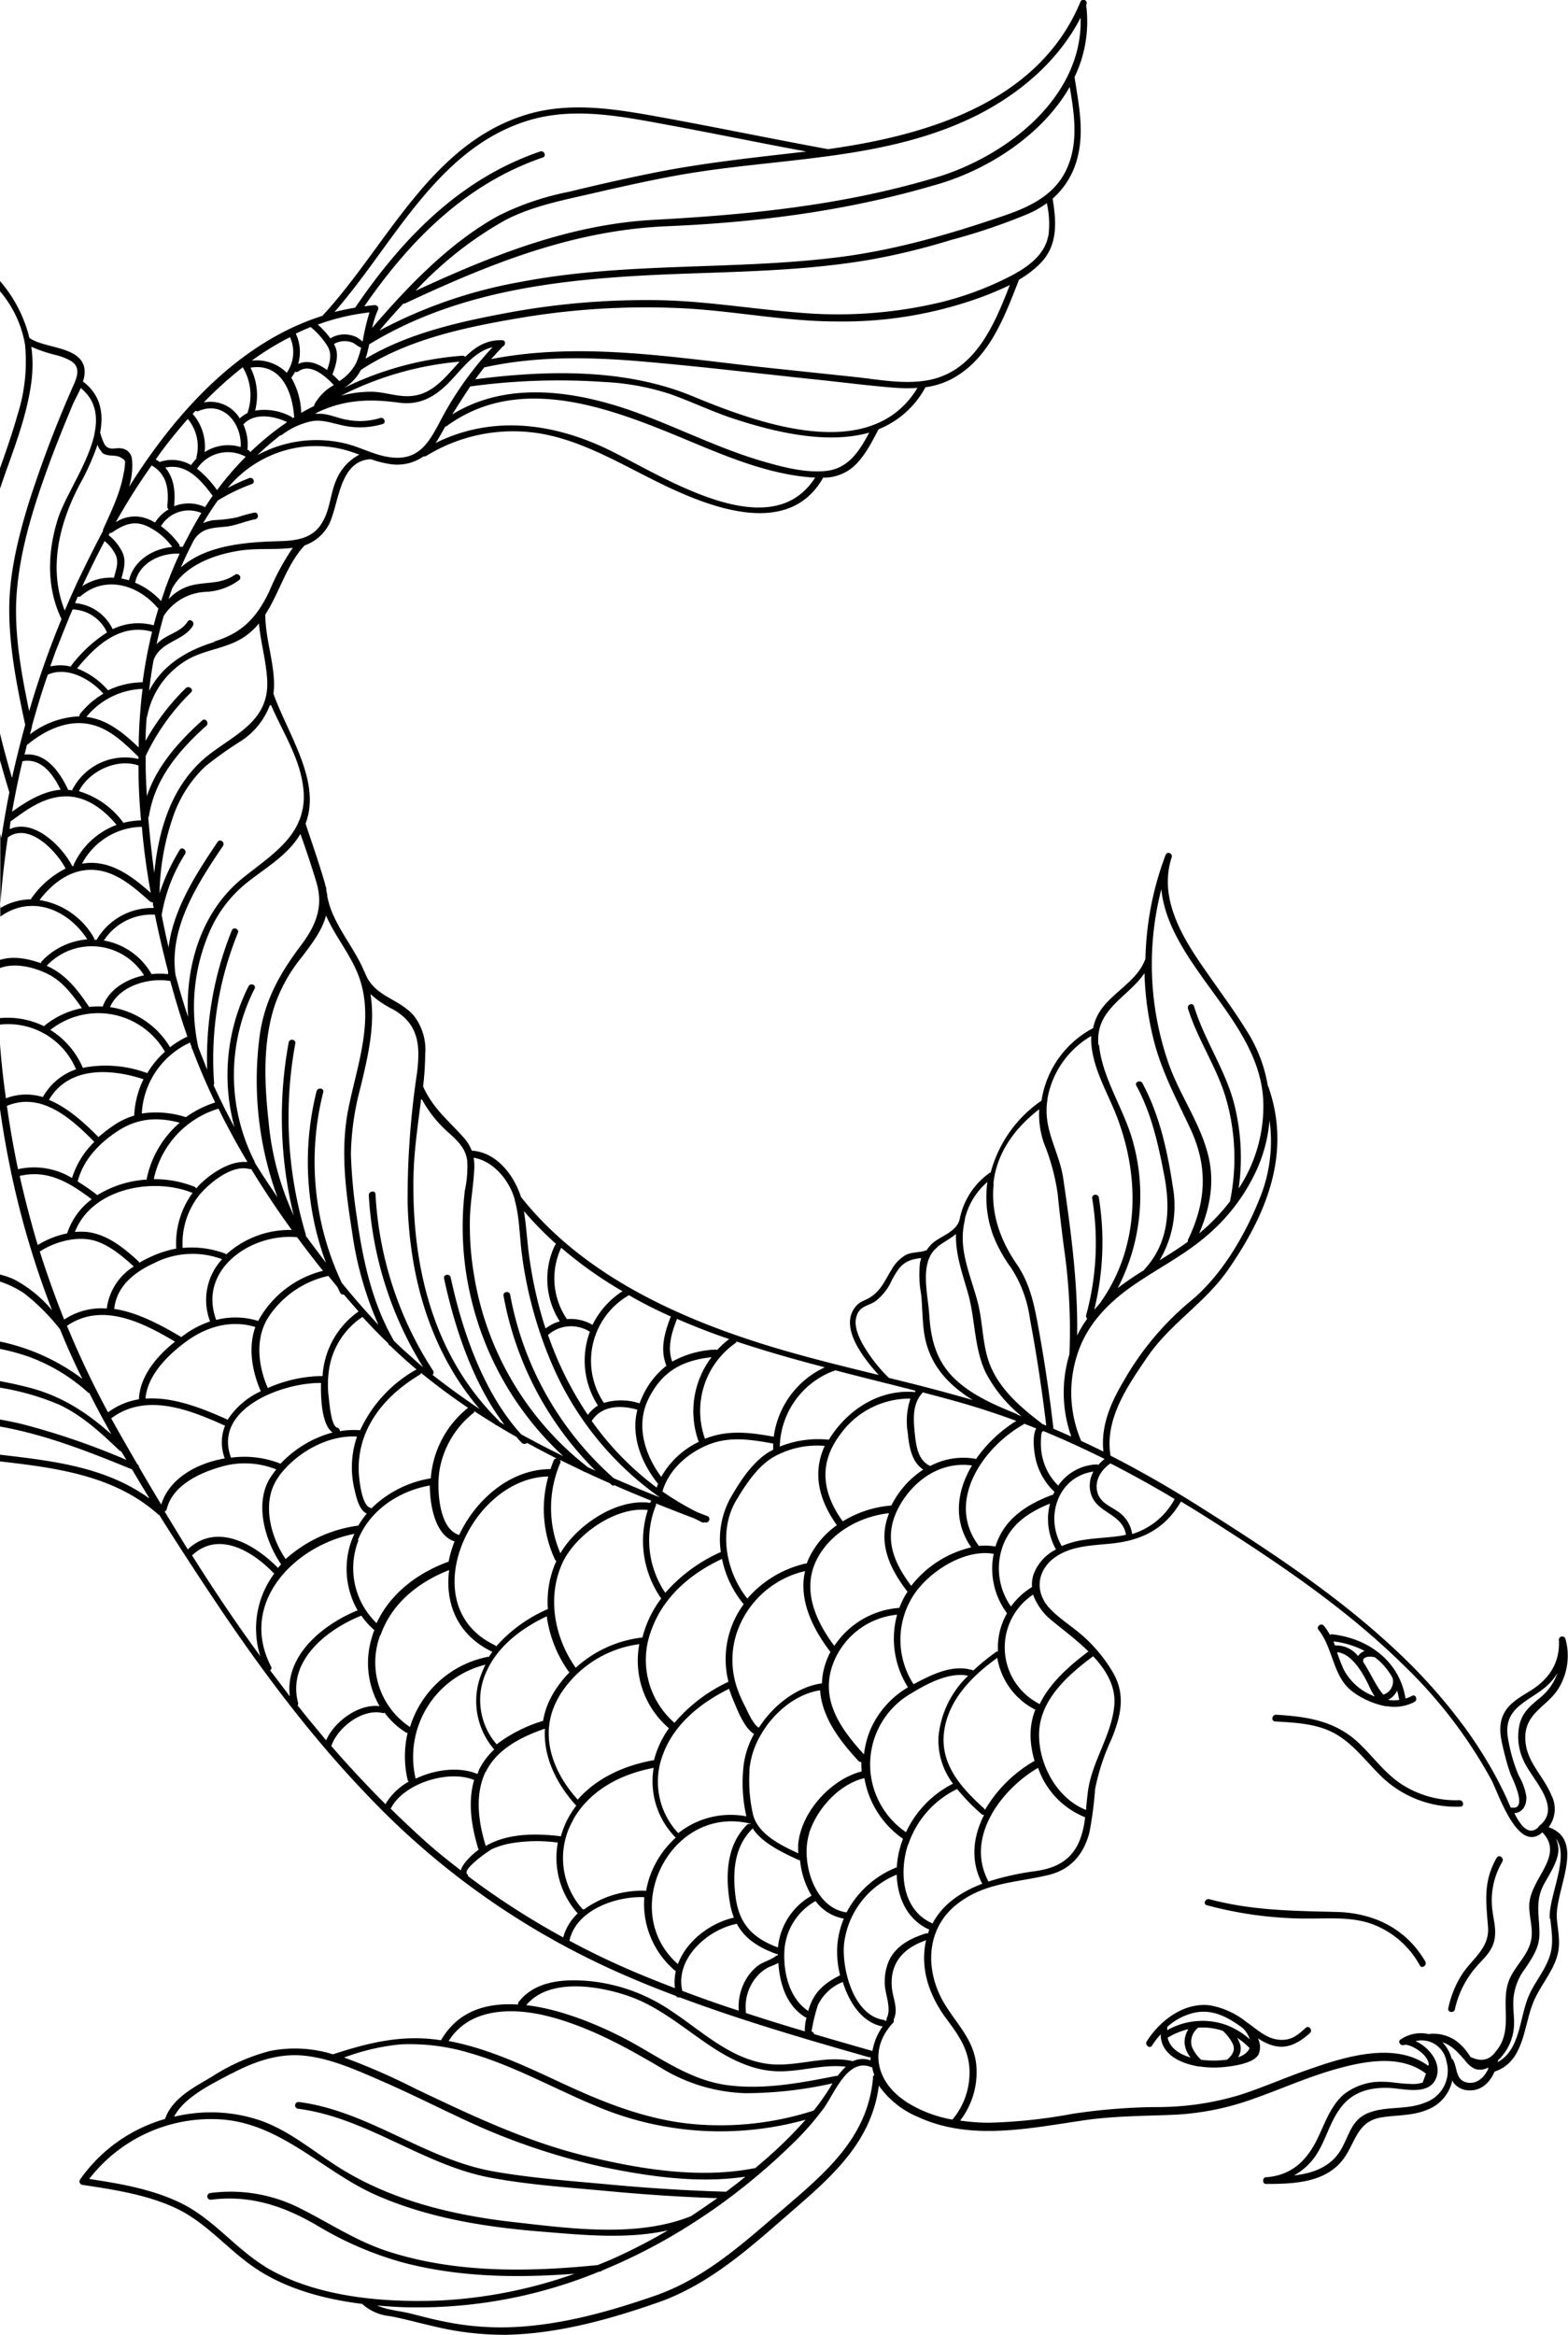 <svg xmlns="http://www.w3.org/2000/svg" viewBox="0 0 261.23 388.78"><title>Fish_cutted</title><path d="M225.52,282.21a13.7,13.7,0,0,0,5.25,2.28.62.62,0,0,0,.27,0,7.12,7.12,0,0,0,4.62-.71c.58-.31.21-1.35-.42-1a5.1,5.1,0,0,1-1.08.44c-1-6.21-6.15-10-12.21-10.69a.58.58,0,0,0-.38.1,9.41,9.41,0,0,0-1-1.51h0c-.45-.57-1.35.11-.9.67C222.22,275,222,279.74,225.52,282.21Zm-1.66-3.82a28.73,28.73,0,0,1-1.11-2.89c2.55.25,4.38,3.65,5.29,5.54h0a11.69,11.69,0,0,0,1,1.84A9.53,9.53,0,0,1,223.86,278.39Zm8.9,3.52v0a11.92,11.92,0,0,1,.34,1.55,7.08,7.08,0,0,1-1.84,0A3.55,3.55,0,0,0,232.76,281.91Zm-3.93-5.59H229a10.76,10.76,0,0,1,3,3.47,2.3,2.3,0,0,1-1.54,2.79c-1.25-1.46-2.16-3.68-3.36-5.46a.49.49,0,0,0,0-.17C227.07,276.22,228.32,276.16,228.83,276.32Zm-1.52-1a2.23,2.23,0,0,0-1.06.83,4.62,4.62,0,0,0-3.83-1.76l-.27-.68A14.92,14.92,0,0,1,227.31,275.28Z" transform="translate(0 -0.39)"/><path d="M249.39,309.72v-.05c-2.28,3.93-1.84,7.19-1.49,11.5.3,3.73-2.68,5.34-4.45,8.17a17.16,17.16,0,0,0-2.17,5.47c-.16.7,1,.85,1.11.14a16,16,0,0,1,3.65-7.16c1.18-1.35,2.46-2.39,2.89-4.2s-.09-3.38-.28-5a12.65,12.65,0,0,1,1.63-8.18C250.64,309.8,249.75,309.1,249.39,309.72Z" transform="translate(0 -0.39)"/><path d="M258,304.65a5,5,0,0,0,.46-5.33c-1.41-3.43-4.48-5.79-4.34-9.83s3.81-5,5.63-8.11a10.42,10.42,0,0,0,1.08-8,.56.56,0,0,0-1.12.14c.2,3.73-1.62,6.45-4.69,8.37-2,1.25-4.19,2.38-4.86,4.83-.5,1.79,0,3.71.44,5.46a32.22,32.22,0,0,0,1.05,3.6c.19.51,3,6,.25,5.6h-.22c-.23-.54-.43-1-.58-1.34-.65-1.44-1.37-2.85-2.12-4.23a74.47,74.47,0,0,0-4.6-7.29A92.15,92.15,0,0,0,232.35,275c-9.5-8.87-20.4-16.08-31.34-23-5.21-3.33-10.53-6.43-16-9.22-1-6.12,2.86-11.62,6.14-16.43,3.82-5.6,9.65-9,13.5-14.6,6.37-9.21,10.55-19.33,6.66-30.4a.42.42,0,0,0-.09-.14,24.35,24.35,0,0,0-3.35-8.9c-2.68-4.37-5.85-8.44-8.68-12.72-3.17-4.87-5.9-10.51-4-16.41.26-.68-.74-1.11-1-.43a51.93,51.93,0,0,0-3.36,17.3c-1.67,4.62-7.44,6.17-8.61,11.12a.77.77,0,0,0-.08.41,16.4,16.4,0,0,0-8.62,12.08,21.1,21.1,0,0,0-8.48,12h-.12a12.37,12.37,0,0,0-5,7.56c-.4,2.33-3.24,2.93-4.72,4.33a6,6,0,0,0-.8,1c-1.15.47-2.4.25-3.52.83a6.27,6.27,0,0,0-2.32,2.39c-1.09,1.74-1.74,3.47-3.57,4.64-.84.54-1.71.67-2.39,1.48-2.86,3.38,1.09,8.46,3.79,11.46-7.23-1.77-14.46-3.53-21.53-5.87-14.25-4.71-28.55-11.77-38.06-23.77-1.21-3.72-4.1-7.46-8.21-7.72a6.81,6.81,0,0,0-1.39-2.23c-2.58-2.88-5.1-4.84-6.71-8.46a50.39,50.39,0,0,0,.35-5.34,9.21,9.21,0,0,0-1.88-6.42c-2.58-3-6.7-3.13-8.2-7.27a.59.59,0,0,0-.1-.17c-1.81-4.31-5.34-7.93-6.15-12.57a1.78,1.78,0,0,0-.07-.52,2,2,0,0,1-.08-.68.38.38,0,0,0-.1-.27c-.07-.31-.14-.62-.23-.93-.95-3.22-2.07-6.4-3.12-9.59,2.64-7-2.83-14.64-5.36-21.64a11.16,11.16,0,0,0,.11-1.41c0-4-1.46-7.77-1.46-11.77,2.37-3.66,3.55-8.32,6.55-11.51a7.23,7.23,0,0,0,4.58-4.82C56.53,83,57,77.08,61.77,76.85a17.18,17.18,0,0,0,3,.78,7.62,7.62,0,0,0,5.79-1.25.59.59,0,0,0,.45-.07,27.6,27.6,0,0,1,19-3.73c6.33,1.08,12,4.26,17.69,7.14,8.1,4.14,23,11.18,29.32.42a.52.52,0,0,0,.07-.21,7.62,7.62,0,0,0,5-1.75c1.92-1.68,3.11-4.09,4.28-6.31a15.34,15.34,0,0,0,7.81-7,13,13,0,0,0,4.22-1.3c6.38-3.29,8.9-10.34,11.38-16.62a16.62,16.62,0,0,0,3.67-2.84c2.81-3,2.54-6.78,1.93-10.56a.14.14,0,0,0,0-.09,13.36,13.36,0,0,0,4.08-6.64c1.24-4.6.25-9-.44-13.6a21.23,21.23,0,0,0,1.93-12c0-.07.1-.14.1-.22l0,0a.56.56,0,0,0-1-.42c-6.93,16.84-25.51,22.33-42.1,24.65-9.33-1.71-18.64-3.65-28-5.35-7.29-1.32-14.89-2.61-22.15-.43-16.16,4.84-23.4,22-34,33.43a.11.11,0,0,0-.05.09C40,57.32,29.42,68.86,21.49,81.48A11.73,11.73,0,0,0,22,77a2,2,0,0,0-1.75-1.94c-1-.19-1.93.44-2.76-.56a8.32,8.32,0,0,1-.76-1.94l-.06-.08c.63-3.2.14-6.32-2.86-8.57a4.4,4.4,0,0,0,.21-2.41c-.87-3.49-6.71-3.09-9.12-4.84A22.75,22.75,0,0,0,0,47.19v1.7a18.48,18.48,0,0,1,4.17,8.89A29.21,29.21,0,0,1,2.89,69.56c-.84,3-1.87,5.9-2.89,8.81v3.38C1.91,76.09,4.26,70.53,5.14,64.6a22.27,22.27,0,0,0,.08-6.47,23.54,23.54,0,0,0,3.92,1.34,10.41,10.41,0,0,1,2.64,1c2,1.22.81,3.22.1,4.9A193.88,193.88,0,0,0,4.73,84.32C3,90,1.54,95.92,1.54,101.92c0,6.39,1.32,12.94,2.66,19.17Q3,125.47,2,129.93c-.72-2.44-1.4-4.91-2-7.39V127q.75,2.69,1.56,5.33Q.8,136.12.22,140l0-.09c-.05-.24-.11-.48-.17-.72V153a.61.61,0,0,0,.22-.13c5.2-3.53,11.16-.92,14.27,3.94a11.68,11.68,0,0,0-7.59,3.66.37.37,0,0,0-.13.31C4.6,160,2.18,159.53,0,160.23v1.36c2.26-.87,5.12-.27,7.27.67,2.86,1.16,4.66,3.55,6.38,6a14.28,14.28,0,0,0-6.33,3A13.8,13.8,0,0,0,0,169.92V171a12.27,12.27,0,0,1,12.67,7.45,10.09,10.09,0,0,0-5.53,4.62,9.34,9.34,0,0,0-6.15.21q-.66-4.56-1-9.16V185q.75,5.34,1.87,10.64a.57.57,0,0,0,.07.34,148.1,148.1,0,0,0,6.74,22.59,21,21,0,0,0-6.25-5.1A12.83,12.83,0,0,0,0,212.62v1.17a16.94,16.94,0,0,1,4,1.94,34.76,34.76,0,0,1,6,6q1.39,3.44,3,6.8l.73,1.47A34.68,34.68,0,0,0,0,223.78V225a37.12,37.12,0,0,1,4.83,1.32,30.19,30.19,0,0,1,9.81,5.92.58.58,0,0,0,.25.12q1.75,3.47,3.66,6.86c-4-3.56-8.18-6.32-13.6-7.75-1.63-.43-3.29-.78-4.95-1.1v1.09a42.48,42.48,0,0,1,9.81,2.81c3.89,1.81,7,4.71,10.08,7.64a.47.47,0,0,0,.29.14l.88,1.44A120.61,120.61,0,0,0,3.59,237.5c-1.2-.28-2.39-.52-3.59-.74v1.17c7.65,1.36,14.88,4.23,22,7.14q1.39,2.37,2.84,4.72l-.06.05c-7.24-5.19-16-6.2-24.82-7.22v1.11c9.39,1.08,19.15,2.33,26.45,8.89h.1c2.63,4.21,5.34,8.36,8.06,12.47,8,12.1,16.63,23.84,26.7,34.3a130.09,130.09,0,0,0,37.31,27.37c4.6,2.26,9.31,4.21,14.08,6a.45.45,0,0,0,.57.22c10.3,3.84,20.9,6.95,31.46,9.95a.53.53,0,0,0,.35,0v.55a3.9,3.9,0,0,0-3,.15l-.15-.06c-4.75-1-9.37,1.14-14.12.47-6.27-.9-11-5.57-16.09-8.9a29.29,29.29,0,0,0-13.41-4.86c-4.19-.39-9.07-.12-11.85,3.46a.53.53,0,0,0-.1.44c-5.17-.34-10,1-12.85,5.95-6.3-1-11.92.34-18,2.34a21.17,21.17,0,0,0-10.57-.54,33.37,33.37,0,0,0-9.55,4.23c-3,1.79-6.67,3.61-7.85,7.07A26.09,26.09,0,0,0,13.35,363.3a.55.55,0,0,0-.1.25.57.57,0,0,0,.47.65c5.22.8,10.61,1.59,15.5,3.85,5.2,2.42,8.68,6.92,13.36,10.06,5.13,3.44,11.51,5.15,17.85,5.93v.07a8,8,0,0,0,4.51,1.95c2.34.43,4.65,1.09,7,1.62a50,50,0,0,0,12.48,1.49c8.55-.19,17-2.53,25-5.31,9.06-3.13,15.88-9.54,23-15.7,6.7-5.8,12.81-11.42,14-20.48a15,15,0,0,0,6.55,5.23c8.81,4.06,18.73,1.82,27.87.51,5.08-.72,10.09-.67,15.19-.91a45.2,45.2,0,0,0,13.05-2.73c4.38-1.55,8.63-3.45,13.1-4.74,4.88-1.4,11.09-2.69,15.39.65-.19.48-.37,1-.56,1.48a5.22,5.22,0,0,1-2.22.21c-1.47,0-2.9-.34-4.38-.34a10,10,0,0,0-6.49,2.07c-2.11,1.79-3.07,4.51-4.21,6.94-1.79,3.89-4.33,6.57-8.79,6.89-.63,0-.65,1.11,0,1.11,4.54,0,9.89-.15,12.89-4.15,2.05-2.78,2.24-6.2,6.24-6.91,2.54-.44,5.19-.25,7.63-1.25a6.7,6.7,0,0,0,4.27-4.92,2.43,2.43,0,0,0,.26.44,3.28,3.28,0,0,0,2.55,1.21c2.08.08,3.49-1.37,4.24-3.13,4.95-1.63,4.78-7.46,6.45-11.54,1.06-2.58,3-4.73,3.88-7.38.75-2.25.26-4.18.05-6.45C258.94,315.25,264.35,306.87,258,304.65Zm-5.71-2.34c1.36-.1,2.06-1.25,2-2.74a9.82,9.82,0,0,0-1.25-3.48,27.36,27.36,0,0,1-1.82-6.32c-.93-5.65,4.44-6.13,7.34-9.52a9.84,9.84,0,0,0,.92-1.3,9.08,9.08,0,0,1-2.73,4c-1.63,1.37-3,2.35-3.58,4.54a9.33,9.33,0,0,0,.68,6.11c1.29,3,6.52,7.72,2.62,10.8a.48.48,0,0,0-.18.26c-1.66,1.54-3-.39-4-2.34ZM185,244.07s0,0,0,0c3.62,1.85,7.17,3.83,10.7,5.93a12,12,0,0,1-7.08,5.83,5.5,5.5,0,0,0-2.41-3.77c-1.26-.87-2.61-1.32-3.26-2.81C182.17,247.19,183.31,245.24,185,244.07Zm-4.05,57.71c-4.64-1.81-7.64-7.07-7.83-12-.29-6,4.59-10.32,9-13.6,2.2,2.35,3.81,5.06,3.52,8.22-.46,5-3.77,9.36-4.4,14.36C181.11,299.81,181,300.8,180.94,301.78Zm-8-7a13.63,13.63,0,0,0,7.83,8.21,15.08,15.08,0,0,1-.84,3.69c-1.35,3.48-4,4.8-7.51,5.29a45.11,45.11,0,0,0-7.8,1.74v-.12C160.79,306.3,166.83,298.35,172.91,294.78Zm-21.64,12.78a15.82,15.82,0,0,1,8.07-9.23l.06-.05a35.71,35.71,0,0,0,4.07,4.18.47.47,0,0,0,.45.12c-1.82,3.56-2.35,7.59-.35,11.41l.05.07c-3.53,1.34-6.63,3.41-8.32,6.66a.43.43,0,0,0-.2-.15h0C150.27,318.31,149.79,312.07,151.27,307.56Zm-3.56,28.9a.4.4,0,0,0-.05.32l-.13.16a.52.52,0,0,0-.34-.2c-5.05-.75-7-8.48-6.61-12.65a14.23,14.23,0,0,1,8.77-11.54h0c.11,3.74,1.68,7.4,5.27,9.08a.48.48,0,0,0,.17.05c-.09.21-.15.44-.22.66a.59.59,0,0,0-.37,0c-2.58.82-5.1,2.1-6.21,4.72a8.63,8.63,0,0,0-.63,3.48C147.37,332.29,148.61,334.83,147.71,336.46Zm-23.36-33.61A14,14,0,0,0,113,305.64h0a12.54,12.54,0,0,1-2.53-13.16c1.87-5.06,6.32-8.57,11-10.88.19.59.4,1.18.64,1.76.64,1.49,1.81,4.76,3.52,5.76a14.26,14.26,0,0,0-1.79,5.68A25.06,25.06,0,0,0,124.35,302.85Zm-43.44-7.44c1.84-3.79,6-5.86,9.84-7.17-.31,4.58,1.85,9.09,5.1,12.7a.41.41,0,0,0,.13.1,16.29,16.29,0,0,0-1.4,2.16,14.62,14.62,0,0,0-1.18,3,.49.49,0,0,0-.17-.06c-4-.48-8.55-.48-12.15,1.52l-.19.12,0,0C79.69,303.76,79.07,299.2,80.91,295.41Zm-11.7,1.18a15.82,15.82,0,0,1,11.62-19q-.42.85-.75,1.74a12.32,12.32,0,0,0,2.22,12.38A11.58,11.58,0,0,0,79.85,295c-.12.26-.2.53-.31.79C76.56,294.53,72.51,295,69.21,296.59Zm-9.64-39.73c2-5,6.82-8.19,12-9.11,0,3.27.89,8.17,4,9.27h.13a19.31,19.31,0,0,0-1,3.41c-5.12,1.84-9.71,5.29-12,10.24a12.69,12.69,0,0,1-3-13.83ZM46.48,246.17c2.9-3.87,8.08-6.86,13-6.57-.17.5-.32,1-.44,1.51a15.72,15.72,0,0,0,0,7.22c.29,1.23.75,3.53,2.07,4.1a14.77,14.77,0,0,0-1.42,2A22.55,22.55,0,0,0,47.59,260c-2.61-3.83-4.14-9.83-1.07-13.83ZM28,162.15v.45a11.5,11.5,0,0,0-2.75,0,11.4,11.4,0,0,0-7.94-5.6,9.49,9.49,0,0,1,8.52-4.3v.14C26.48,156,27.21,159.08,28,162.15Zm.24,1.58a.29.29,0,0,0,.13,0c.57,2.1,1.16,4.1,1.79,6.1.34,1.06.69,2.12,1.06,3.17a14.73,14.73,0,0,0-2.89,1.77,14,14,0,0,0-10-6.68C19.87,164.54,24.76,163.16,28.26,163.73ZM31.65,174c.09.24.18.49.28.73a.29.29,0,0,0,0,.13.58.58,0,0,0,.12.25q1.7,4.5,3.8,8.86A17.12,17.12,0,0,0,31,186.4a.14.14,0,0,0-.09,0,16.08,16.08,0,0,0-7.29-.59A13.8,13.8,0,0,1,31.65,174ZM65,224.46c1.43,1.39,2.91,2.73,4.43,4h-.11A22.25,22.25,0,0,0,60,238.55a13.21,13.21,0,0,0-3.38.16.58.58,0,0,0-.44-.59c-1-.25-1.29-4-1.39-4.86a17.09,17.09,0,0,1,0-4.63,12.78,12.78,0,0,1,5.56-8.93l.07,0c1.39,1.54,2.82,3,4.29,4.41v.1A.44.44,0,0,0,65,224.46ZM70.15,229q3.78,3.09,7.83,5.81a16.57,16.57,0,0,0-6.21,11.75,18.24,18.24,0,0,0-9.89,5,.51.51,0,0,0-.18-.09c-1.41-.4-1.83-4.49-1.91-5.63a15.32,15.32,0,0,1,.94-6.36c1.69-4.46,5.2-7.77,9.2-10.18A.46.46,0,0,0,70.15,229Zm23.13,14.48q1.91.94,3.84,1.86l.07.06h0a.56.56,0,0,0,.28.1c1.36.64,2.74,1.26,4.12,1.87l.29.27a.47.47,0,0,0,.52.08c2,.89,4.07,1.74,6.12,2.57a.5.5,0,0,0-.16.22l0,.14c-5.55-.82-12.22,3.64-15,8.38a19,19,0,0,1,0-15.07A.51.51,0,0,0,93.28,243.49ZM108,233.39c2.28-4.66,5.67-6.47,10.54-7a14.88,14.88,0,0,0-2.13,14.09,14.32,14.32,0,0,0-6.25,5.83v0C107.38,242.54,105.91,237.74,108,233.39Zm-8.4,1.06A5.69,5.69,0,0,0,97.94,236a57.57,57.57,0,0,1-6.64-13.32,5.81,5.81,0,0,1,6.79-.64.48.48,0,0,0,.2.07A13.77,13.77,0,0,0,99.63,234.45Zm6.52.67h.07c-1.09,4.26.55,8.71,3.37,12.26l.08.07a5,5,0,0,0-.23.65A49.31,49.31,0,0,1,98.58,237C100.25,234.4,103.45,234.34,106.15,235.12Zm11.69,17.71-1.62-.62a47.45,47.45,0,0,1-5.82-3.46c1-3.55,4.07-6.27,7.36-7.68,3.65-1.57,7.22-1,11-.32h.08c0,.29,0,.59,0,.88a.43.43,0,0,0,0,.16l-.65.35c-2.8,1.71-4.82,4.84-6.43,7.63a14.35,14.35,0,0,0-1.64,9.06,26.53,26.53,0,0,0-9.25,6.79,15.59,15.59,0,0,1-1.55-14.6.66.66,0,0,0,0-.28c2.11.85,4.23,1.67,6.36,2.48l0,0,1.3.65a.49.49,0,0,0,.44,0A.54.54,0,0,0,117.84,252.83Zm21.59,1.54a14.31,14.31,0,0,0-4.69,5.6c-.12.26-.22.52-.31.78h-.2a18.12,18.12,0,0,0-9.69,5.83c-3.59-4.47-4.82-11.28-1.9-16.28,1.55-2.59,3.44-5.52,6-7.14a14.75,14.75,0,0,1,8.85-2l-.06,0C135.31,245.67,136.43,250.18,139.43,254.37Zm11.86-15.05c.26,2.23.68,4.51,2.55,5.78a15.47,15.47,0,0,0-5,5.39c-.12.2-.21.4-.32.6h-.09a18.22,18.22,0,0,0-8,2.63c-3.38-4.69-4.1-9.59-.44-14.44a14.2,14.2,0,0,1,11.72-6A11.91,11.91,0,0,0,151.29,239.32ZM172.47,243a10.85,10.85,0,0,0,3.15,5.76h.08c-.1.19-.19.37-.28.57a.61.61,0,0,0-.19,0c-4.29,1.65-7.95,4-9.39,8.57h-.06a10.1,10.1,0,0,0-2.69-.09c-5.62-7.4.69-16.42,7.38-20.2a.5.5,0,0,0,.17-.15l2,.79v0C171.92,239.47,172.29,242.11,172.47,243Zm1.21-4.25.13-.07c3.47,1.42,6.87,3,10.22,4.65a6.22,6.22,0,0,0-1.05,1,.52.52,0,0,0-.34-.09h0a8.2,8.2,0,0,0-6.34,3.53,9.57,9.57,0,0,1-2.55-4.39,9.15,9.15,0,0,1-.33-2.2C173.41,240.93,173.37,238.87,173.68,238.78Zm-7.41,36.63a.63.63,0,0,0-.33.09l0,0a37.55,37.55,0,0,0-3.79,3.09.3.3,0,0,0-.15-.07c-3.41-1-6.8.77-9.8,2.35a13.63,13.63,0,0,1,.24-15.18c2.66-3.78,8.36-7.36,13.11-6.53a12.39,12.39,0,0,0,2.22,9.89A11.45,11.45,0,0,0,166.27,275.41Zm6.11,18.26a.52.52,0,0,0-.21.07,22.56,22.56,0,0,0-8.08,8.07.57.57,0,0,0-.16-.27c-3.79-3.4-7.33-7.36-6.65-12.71s4.68-9.35,8.87-12.35v0a11.86,11.86,0,0,0,6.23,8.58h.12a11.68,11.68,0,0,0-.8,4.79A15.72,15.72,0,0,0,172.38,293.67Zm-28.44-1.12c-3.58-3.9-7-8.5-5.48-14.09a12.7,12.7,0,0,1,11-9.17,15.09,15.09,0,0,0,1.81,12.09,15.3,15.3,0,0,0-6.18,6.87A15,15,0,0,0,143.94,292.55Zm-22.57-12.09a26.37,26.37,0,0,0-9,6.84,13.89,13.89,0,0,1-3.85-15.45c2-5.56,6.55-9.42,11.77-11.85l0,0a17.1,17.1,0,0,0,3.61,7.55A15.41,15.41,0,0,0,121.37,280.46Zm-28.11,2.23a18.43,18.43,0,0,1,13.25-8.49,14.77,14.77,0,0,0,4.94,14,16,16,0,0,0-2.5,5.34v0h-.16c-4.78.87-9.38,2.93-12.54,6.55v0C91.85,295.2,89.58,288.69,93.26,282.69Zm-.79-22.58v0a.47.47,0,0,0,.22.24,16.32,16.32,0,0,0-1.41,8,24.59,24.59,0,0,0-8.63,6.23.53.53,0,0,0-.24-.23c-13.73-6.56-4.06-27.85,8.94-28.07A20,20,0,0,0,92.47,260.11Zm17.68,6.44v.05a18.3,18.3,0,0,0-3.06,6.25l-.06.24a19.78,19.78,0,0,0-11.13,5.06.31.31,0,0,0-.06-.13c-3.41-4.87-4.68-11.41-2.29-17,2-4.82,8.89-9.79,14.33-9.16l.05,0A16.74,16.74,0,0,0,110.15,266.55Zm-19.06,3a20.65,20.65,0,0,0,3.6,9.14.46.46,0,0,0,.21.18,18.28,18.28,0,0,0-3,4v0a13,13,0,0,0-1.42,4.1,24.35,24.35,0,0,0-7.74,3.91,11.27,11.27,0,0,1-1.75-12C82.88,274.53,86.85,271.53,91.09,269.53Zm31.5,3.25A15.73,15.73,0,0,1,134.13,262h0c-1.12,4.76,1.27,9.6,4.17,13.4a.15.15,0,0,0,.06.05,12.56,12.56,0,0,0-.91,2.18,11.33,11.33,0,0,0-.51,3.06c-4.13.58-8.09,3.6-10.52,7.4-1-.59-1.94-2.89-2.26-3.51a21,21,0,0,1-1.46-3.41A14.45,14.45,0,0,1,122.59,272.78Zm28.61-7.34-.17.25a14.25,14.25,0,0,0-1.2,2.45A14.2,14.2,0,0,0,139,274.46c-3-4-5.35-9.09-3.11-14,2.2-4.73,7.2-7.53,12.2-8.1l0,.08C146.26,257.11,148,261.32,151.2,265.44Zm-1.32-14.33c2.49-4.38,6.94-7.39,12.06-6.69-2.52,4.2-3.24,9.16-.13,13.64h0a17.81,17.81,0,0,0-10,6.41C148.68,260.3,147.06,256.11,149.88,251.11Zm1.83,31.33c2.58-1.6,6.41-3.68,9.58-3a16.07,16.07,0,0,0-4.93,10.11,11.89,11.89,0,0,0,2.41,7.86,17.19,17.19,0,0,0-7.83,8.08h0a13.65,13.65,0,0,1,.77-23.06Zm10.88-39.07a.49.49,0,0,0-.21-.08,11.8,11.8,0,0,0-7.4,1.22c-2.21-1-2.41-3.75-2.62-5.89s-.27-4.49,1.24-6.19a.42.42,0,0,0,.11-.18q3,.78,5.9,1.59c3.32.93,6.54,2,9.71,3.16A23,23,0,0,0,162.59,243.37Zm-70.32.16c-.21.5-.38,1-.55,1.5-6.64,0-12.43,5-15.24,11a.57.57,0,0,0-.13-.08c-3.38-1.19-3.57-8-3.13-10.74a15.49,15.49,0,0,1,5.61-9.49.47.47,0,0,0,.19-.34c1.14.75,2.29,1.48,3.46,2.19l.06.07a.5.5,0,0,0,.26.13c1.06.65,2.14,1.28,3.23,1.89.3.36.59.69.9,1v0a.62.62,0,0,0,.87,0c1.63.89,3.27,1.76,4.94,2.6A.51.51,0,0,0,92.27,243.53Zm-38.53-14a23,23,0,0,0-9.13,2c-1.63-3.77-2.15-8.32.15-11.87a16.09,16.09,0,0,1,9.89-6.79h.06c.51.61,1,1.23,1.51,1.84l.45.95a.57.57,0,0,0,.62.3c.81.95,1.63,1.89,2.45,2.82A14.11,14.11,0,0,0,53.74,229.54ZM43.3,219.83c-.1.17-.19.35-.28.52a12.72,12.72,0,0,0-7-.17c-3.1-8.4,5.82-14.5,13.48-13.77,1.4,1.89,2.84,3.76,4.31,5.59A17,17,0,0,0,43.3,219.83Zm-5.62-10.54a.47.47,0,0,0-.25-.19,16,16,0,0,0-7-.91,12.91,12.91,0,0,1,2.73-8.75c1.64-2,5.45-5.16,8.32-4.4a.56.56,0,0,0,.36,0q3.18,5.22,6.77,10.16A15.74,15.74,0,0,0,37.68,209.29Zm3.44-15.4c-2.85-.27-6.14,2-8,3.91-.15.16-.28.33-.43.5a.5.5,0,0,0-.3-.3,18,18,0,0,0-6.77-1.26A15.61,15.61,0,0,1,36.4,185q2.22,4.52,4.8,8.83Zm-11.18-6.55a16.78,16.78,0,0,0-5.48,9.25.81.81,0,0,0,0,.22,17.64,17.64,0,0,0-8.26,2.6l-.06-.07c-1-.79-2.1-1.53-3.2-2.22h0c.91-3.55,3.49-6.27,6.49-8.27C22.81,186.57,26.18,186.34,29.94,187.34ZM32,199h.1a14.29,14.29,0,0,0-2.74,9.3,18.09,18.09,0,0,0-4.73,1.6c-.49.24-1,.49-1.43.77a.48.48,0,0,0-.17-.29v0c-2.42-2.2-5.17-4.46-8.55-4.85a11.13,11.13,0,0,0-2,0C15.28,198.32,25.37,196.36,32,199Zm-6,11.56a14.06,14.06,0,0,1,11-.49,10,10,0,0,0-2,10.36,16.41,16.41,0,0,0-3.8,1.88l-1,.72c-3.39-2-7.27-4.11-11.17-4.68h0C19.42,214.5,22.52,212.11,25.94,210.6ZM31,223.79c3.36-2.48,7.48-3.68,11.54-2.43-1.23,3.43-.54,7.38.91,10.7a13,13,0,0,0-5.55,4.78.75.75,0,0,0-.2-.15c-4.16-1.87-8.94-3.73-13.46-3.41C24.54,229.38,28,226,31,223.79Zm22.48,6.89c-.06,2.24.07,7,1.94,8.24a18.56,18.56,0,0,0-8.68,5.2,16.37,16.37,0,0,0-8.25-1v0C35.39,234.86,47.32,230.55,53.52,230.68Zm9.83,42h.09c1.85-5.32,6.32-8.85,11.43-10.85-.7,5.42,1.25,10.78,7.2,13.62-.21.27-.4.56-.59.85a.45.45,0,0,0-.28,0,17,17,0,0,0-12.85,11.67A12.89,12.89,0,0,1,63.35,272.66Zm32.24,30.61c2.82-4.9,8-7.52,13.35-8.52a13.33,13.33,0,0,0,3.68,11.62,15.8,15.8,0,0,0-3.93,5.47,14.76,14.76,0,0,0-1,3.38,16.51,16.51,0,0,0-10.35,3.1l-.25-.05A12.74,12.74,0,0,1,95.59,303.27Zm29.28-7.94a14,14,0,0,1,2-6.21.54.54,0,0,0,.07-.13c2.18-3.63,5.81-6.56,9.73-7.16.31,4.48,3.23,8.37,6.39,11.76a.57.57,0,0,0,.48.18,13.74,13.74,0,0,0,.06,1.57c-5.12,1.31-10,6.66-10.57,12A14.43,14.43,0,0,0,133,309l0,0c-2.86-1.32-6.67-3.16-7.53-6.4A25.09,25.09,0,0,1,124.87,295.33Zm.55,9.46c1.56,2.49,5.14,4.13,7.65,5.29a.47.47,0,0,0,.26.05,14.07,14.07,0,0,0,1.92,5.9,11.1,11.1,0,0,0-5.6,8.63c-4.21-1.57-6.49-3.91-7.07-8.48-.5-4-.26-8.22,2.74-11.22A.59.59,0,0,0,125.42,304.79Zm9.39.92c1.29-4.11,5-8.25,9.24-9.25a15.47,15.47,0,0,0,6.43,10.1,17.21,17.21,0,0,0-.71,2.35,16.14,16.14,0,0,0-.32,2.39,16.13,16.13,0,0,0-8.37,7.51v0C135.64,318.12,133.36,310.33,134.81,305.71Zm38.41-21.57-.13-.1a10.55,10.55,0,0,1-.94-18.14,10,10,0,0,0,3.41,4.54c1.74,1.44,3.92,3.06,5.81,4.92C178.22,277.72,174.94,280.58,173.22,284.14Zm-1.28-19.48v0a12,12,0,0,0-3.47,3.22,11,11,0,0,1-1.39-10c1.38-3.79,4.39-5.71,7.89-7.14a10.28,10.28,0,0,0,1,7.64,7.61,7.61,0,0,0-3.75,4.18A5.31,5.31,0,0,0,171.94,264.66Zm10.26-19.23a4.77,4.77,0,0,0-.39,3.75c1,3.21,5.25,3.2,5.82,6.75l-.32.08c-2.38.44-4.82.42-7.2.86a14.71,14.71,0,0,0-3.18.94C174,252.91,176.34,246.22,182.2,245.43Zm29.32-58.69a25.23,25.23,0,0,1-1.67,13.33c-2.48,6.17-6.37,12.81-11.58,17.05a48.38,48.38,0,0,0-11,13.17c-2.17,3.63-3.87,7.53-3.4,11.8-1.23-.62-2.47-1.21-3.71-1.79a20.49,20.49,0,0,1-.53-14.72c1.64-4.85,5.23-8.43,9.26-11.21s8.44-5,12.17-8.21a31.53,31.53,0,0,0,8.47-11.27A24.92,24.92,0,0,0,211.52,186.74Zm-18-38.36c.4,4.51,2.75,8.75,5.35,12.6,4.62,6.9,11.13,13.77,11.62,22.47a24.84,24.84,0,0,1-4.09,14.83,36.41,36.41,0,0,0-.7-13.91c-1.46-5.82-5-10.75-6.73-16.44-.22-.69-1.26-.27-1,.42,1.64,5.24,4.86,9.81,6.37,15.1a35.81,35.81,0,0,1,.66,16.75.43.43,0,0,0,0,.16,33.51,33.51,0,0,1-5.18,5.4c1.74-4.08,2.61-8.34,1.56-12.79-1.29-5.48-4.78-10.19-6.64-15.48h0A50.16,50.16,0,0,1,193.5,148.38Zm-2.81,14a51.06,51.06,0,0,0,1.58,11.33c1.35,5.28,3.86,9.85,6.13,14.75,2.94,6.39,2.52,12.18-.48,18.39a.66.66,0,0,0,0,.28c-1.5,1.1-3.1,2.1-4.71,3.1a17.79,17.79,0,0,0,2.21-12.21c-.89-5.91-2.21-12-5.08-17.29-.3-.58-1.35-.21-1,.42,2.58,4.75,3.7,10,4.7,15.25,1,5.48.64,11-3.29,15.27a.45.45,0,0,0-.11.19,52.64,52.64,0,0,0-4.41,3,33.43,33.43,0,0,0,2.64-24c-1.41-5.58-5.17-10.73-5.75-16.49H183C182.42,168.41,187.92,166.51,190.69,162.41Zm-16.17,21a15.11,15.11,0,0,1,7.3-10.5c-.19,4.29,2.24,8.55,3.81,12.29,4.41,10.53,4.46,22.77-2.42,32.29l-.89,1a46.8,46.8,0,0,0,.77-18.67c-.11-.72-1.23-.58-1.11.14a45.64,45.64,0,0,1-1,19.42.61.61,0,0,0,.18.61c-.24.32-.47.65-.69,1a19.68,19.68,0,0,0-1,1.8c.15-8.67-1.05-17.53-2.29-26v0C176.52,192.1,173.65,188.43,174.52,183.43Zm-9,14.09c.53-5.18,3.63-9.3,7.63-12.39a14.81,14.81,0,0,0,.79,5.64,35.54,35.54,0,0,1,2.3,8.53c.28,2.88.64,5.75,1,8.62a95.92,95.92,0,0,1,.95,18,21.9,21.9,0,0,0,.31,13.72c-1-.46-2-.89-3-1.32a.45.45,0,0,0,0-.23q-.94-8.06-2.38-16.05c-.75-4.11-1.37-7.69-3.75-11.17-2.73-4-4.31-8.43-3.8-13.33Zm-4.76,5.91a11.62,11.62,0,0,1,3.76-6.19,18.46,18.46,0,0,0,.95,8.87,23.35,23.35,0,0,0,3,5.42,20.7,20.7,0,0,1,3.14,8.51c1.11,5.89,2,11.82,2.72,17.77l-.72-.3a.69.69,0,0,0-.11-.13c-3.19-2.42-6.42-5.18-8.19-8.87-1.67-3.47-1.43-7.41-2.38-11.15s-2.72-7.57-2.5-11.5A13.36,13.36,0,0,1,160.77,203.43Zm-4.58,4.62c1-.79,2.19-1.37,3.11-2.16-.11,3.37,1.08,6.64,2,9.87,1.22,4.29,1,9.11,2.93,13.17a22.81,22.81,0,0,0,6,7.31l-.72-.27a.56.56,0,0,0-.2-.14c-3.46-1.42-7-2.93-9.79-5.42-3.38-3-4.39-6.65-4.67-11h0C154.63,216,153.05,210.49,156.19,208.05Zm-12.44,16.21c-.65-1.24-1.4-2.89-1.11-4.31.43-2.11,2-2,3.24-2.85a9.07,9.07,0,0,0,2.78-3.62c1-1.74,1.64-2.93,3.75-3.4.39-.09.75-.13,1.1-.18a6.93,6.93,0,0,0-.2.75,18,18,0,0,0,.19,5.34c.2,2.07.19,4.17.47,6.23.74,5.34,4,8.79,8.14,11.34-4.63-1.36-9.31-2.55-14-3.7A26,26,0,0,1,143.75,224.26Zm-4.87,4.49a.66.66,0,0,0,.23-.17c4.47,1.17,9,2.27,13.47,3.42-.07.08-.13.17-.2.26l-.21-.06c-5.5-.36-10.43,2.67-13.5,7.1-.2.29-.38.58-.55.86a17.18,17.18,0,0,0-8.18,1.14,13.83,13.83,0,0,1,8.72-12.5Zm-16.23-4.82a.63.63,0,0,0,.11-.12c4.82,1.61,9.74,3,14.68,4.29a14.89,14.89,0,0,0-8.5,11.55h-.05c-4-.73-7.65-1.16-11.41.35a13.8,13.8,0,0,1,5.17-16Zm-9.87-3.7a.74.74,0,0,0,0-.21c2.84,1.23,5.73,2.37,8.73,3.37a15.08,15.08,0,0,0-2,1.83.53.53,0,0,0-.3-.07,16.19,16.19,0,0,0-7.19,2c-.83-2.31-.14-4.67.73-6.92Zm-.94-.59a.86.86,0,0,0-.13.2c-1,2.61-1.74,5.35-.65,8A13.5,13.5,0,0,0,107,233c-.17.36-.32.71-.45,1.07a9.87,9.87,0,0,0-5.94-.07c-.17-.25-.33-.51-.48-.77a12.58,12.58,0,0,1,4.66-17.17v0C107.06,217.39,109.42,218.56,111.84,219.64ZM98.71,221a7.15,7.15,0,0,0-4.29-.95V220a12,12,0,0,1-.92-11.84,66.89,66.89,0,0,0,10.21,7.24A14,14,0,0,0,98.71,221ZM87.32,202.1a57.13,57.13,0,0,0,5.34,5.44.51.51,0,0,0-.22.24,13,13,0,0,0,.82,12.64,6.58,6.58,0,0,0-2.36,1.19c-.12-.37-.26-.75-.37-1.13a69.8,69.8,0,0,1-2.24-10c-.44-2.78-.55-5.61-1-8.38Zm-8.3-7a9.58,9.58,0,0,0-.11-1.93c3.21.52,5.82,3.63,6.74,6.62a1.2,1.2,0,0,1,.1.37v.05c.81,2.89.8,6,1.19,9A68.89,68.89,0,0,0,91.73,227a52.31,52.31,0,0,0,18.19,22.72c-2.57-1-5.13-2.08-7.67-3.18A53.62,53.62,0,0,1,85,216c-.11-.71-1.24-.57-1.11.15a54.8,54.8,0,0,0,15.32,29.13l-1.31-.58a.27.27,0,0,0-.07-.08A50.77,50.77,0,0,1,79,212.86a49.18,49.18,0,0,1-.72-9.15C78.3,200.81,78.88,198,79,195.1ZM70.3,183.46a19.8,19.8,0,0,0,3.54,4.7c1.7,1.68,3.67,2.93,4,5.51a18.57,18.57,0,0,1-.39,4.93,51,51,0,0,0,1,17.84,52.08,52.08,0,0,0,15.39,26.43q-3.52-1.73-7-3.63c-6.3-6.92-9.82-17.18-11.75-26.11-.11-.71-1.26-.57-1.11.14,1.76,8.19,4.8,17.44,10.06,24.37l-.88-.53a.72.72,0,0,0-.14-.24c-11-10.86-14.5-26-14.12-41,.11-4.16.75-8.29,1.25-12.42Zm-4.84-15h0c4.39,2.45,4.58,6.14,4,10.7a140,140,0,0,0-1.55,21.55c.34,12.56,3.85,24.77,12,34.31q-4-2.69-7.85-5.69a.55.55,0,0,0,.08-.72,59.63,59.63,0,0,1-9.58-29.34c0-.72-1.12-.58-1.12.14a60.72,60.72,0,0,0,9.06,28.65c-1-.82-1.88-1.66-2.88-2.53-.7-.61-1.35-1.25-2-1.89v0c-3.62-6.28-5.16-13.36-6.16-20.49a87.74,87.74,0,0,1-1-10.61,45.8,45.8,0,0,1,1.62-11.16c1.19-5,2.49-10.3,1.64-15.46A16.59,16.59,0,0,0,65.46,168.46ZM54.32,152.84c1.54,3.57,4.25,6.67,5.55,10.39,2.51,7.21-.44,14.75-1.84,21.84-1.36,6.84-.43,13.71.64,20.52A57.79,57.79,0,0,0,63.05,221q-3.19-3.39-6.11-7a47.23,47.23,0,0,1-3.09-31.74c.18-.7-.93-.84-1.11-.15a48.2,48.2,0,0,0,1.57,28.56c-1.14-1.5-2.27-3-3.37-4.5a1,1,0,0,0,0-.24,67.63,67.63,0,0,1-1.74-31.79c.13-.71-1-.86-1.11-.14a68.6,68.6,0,0,0,.85,28.81,47.45,47.45,0,0,1-4.19-15.63c-.7-6.38-1-13.14,1-19.32a26.38,26.38,0,0,1,4.6-8.19C51.92,157.58,53.62,155.43,54.32,152.84Zm-1.62-5.58c1.24,4.11-.07,7.24-2.56,10.55-3.6,4.79-6.13,9.29-6.91,15.29a56.51,56.51,0,0,0,3,26.66c-1.29-1.9-2.55-3.76-3.77-5.76v-.11a31.77,31.77,0,0,1-.06-28.84c.37-.64-.67-1.07-1-.42a32.91,32.91,0,0,0-2.33,23.47q-1.87-3.45-3.49-7a.52.52,0,0,0,.09-.34,55.63,55.63,0,0,1,4-25.12.54.54,0,0,0-.22-.54.55.55,0,0,0-.78.11,56.69,56.69,0,0,0-4.15,23.31c-.48-1.23-1-2.48-1.48-3.74A31.46,31.46,0,0,1,34.72,156,21.25,21.25,0,0,1,41,147.48c2.28-1.84,4.82-3.39,6.9-5.48a14,14,0,0,0,2.15-2.75C51,141.9,51.89,144.57,52.7,147.26Zm-7.55-29.48c2,4.63,4.92,9,5.4,14.08a10.64,10.64,0,0,1-.69,5.15.47.47,0,0,0-.12.27c-1.71,3.91-5.68,6.4-9.3,9.32-6.83,5.52-9.58,14.52-9.11,23.13-.77-2.31-1.46-4.64-2.09-7-1.1-7.92,3.69-15.21,7.9-21.47.41-.59-.48-1.28-.88-.68-3.54,5.25-7.4,11.17-8.17,17.58q-.63-2.67-1.15-5.36v-.07a27.4,27.4,0,0,1,3.89-10.13c.36-.62-.52-1.31-.89-.69a35,35,0,0,0-3.36,7.21,41.06,41.06,0,0,1,2.47-13.34A20.92,20.92,0,0,1,34.21,128a62.66,62.66,0,0,1,6-4.26,12.25,12.25,0,0,0,4.72-5.86Zm-.63-4c.28,6.51-5.05,8.74-9.51,12.13-6.23,4.73-8.57,12.31-9.31,19.85-.41-3.08-.75-6.17-1-9.24a.66.66,0,0,0,.12-.27c1-6.24,5-10.91,9.54-15,.54-.48-.14-1.38-.67-.9-4,3.62-7.56,7.62-9.22,12.62-.1-1.77-.2-3.53-.2-5.28v-1.41a36.65,36.65,0,0,1,7.56-10.6c.51-.51-.39-1.2-.89-.69a38.6,38.6,0,0,0-6.69,8.77c0-1.29.09-2.59.18-3.89a.72.72,0,0,0,.09-.2A14,14,0,0,1,31.66,110c2.74-1.42,5.94-1.68,8.6-3.28a10.89,10.89,0,0,0,2.88-2.53h0C43.42,107.4,44.38,110.54,44.52,113.79ZM13.15,132.14c1.62-3.28,6.31-5.56,9.92-4.28q0,4.56.43,9.14a12.69,12.69,0,0,0-3,.42.17.17,0,0,0,0-.1A14.13,14.13,0,0,0,13.15,132.14ZM27.53,78.25c3.5-.76,5.9,2,7.9,4.7-.44.61-.85,1.25-1.26,1.88A6.48,6.48,0,0,0,29,84.69C29.25,82.25,29,80,27.53,78.25Zm14.2-16.64c4.9-.79,6.9,3.66,7.26,8a.58.58,0,0,0,.07.21l-.32.2a.49.49,0,0,0-.24-.25,9.39,9.39,0,0,0-6-1A10.24,10.24,0,0,0,41.73,61.61Zm6.1,9.07-.89.62a47.59,47.59,0,0,0-5.24,4.37.86.86,0,0,0-.14-.13l.09-.05c-.14-.08-.28-.14-.43-.21a8,8,0,0,0-.68-4.21C42.31,69.07,45.64,69.62,47.83,70.68Zm-6.89,5.77A51.59,51.59,0,0,0,36.16,82a17.78,17.78,0,0,0-3.29-3.53l-.06,0A6.16,6.16,0,0,1,40.94,76.45Zm-7.39,9.36c-.81,1.31-1.55,2.65-2.25,4-.29.54-.58,1.07-.85,1.63h-.53a.53.53,0,0,0-.1-.44,13.77,13.77,0,0,0-3-3A5.41,5.41,0,0,1,33.55,85.81Zm-3.62,6.78c-.82,1.77-1.58,3.57-2.24,5.41l-.08.13a.43.43,0,0,0-.06.27c-.24.69-.49,1.38-.71,2.08a12.51,12.51,0,0,0-4.36-3.08.34.34,0,0,0,.09-.19C23.31,94,26.93,92.41,29.93,92.59ZM28.7,91.47c-3.23.29-6.43,2.25-7.21,5.55a12.85,12.85,0,0,0-1.26-.3c.36-1.43.81-2.76.23-4.21a8,8,0,0,0-2.37-3l.21-.38a.57.57,0,0,0,.4-.09C20.58,87.75,22.3,87,24.49,88A10.9,10.9,0,0,1,28.7,91.47Zm-9.39,1.41c.49,1.22,0,2.44-.31,3.64v.07A8.7,8.7,0,0,0,13.71,98c1.17-2.51,2.4-5.05,3.72-7.51A6.61,6.61,0,0,1,19.31,92.88Zm7,8.74.09.07c-.28.94-.55,1.88-.8,2.82v0a9.72,9.72,0,0,0-6.83.65,7.66,7.66,0,0,0-6.27-4.34c.15-.36.3-.73.46-1.09a.48.48,0,0,0,.5-.09C17.58,96.14,23,97.76,26.27,101.62ZM12.84,111.7c3.07-3.79,7.23-7.61,12.5-6.11A77.46,77.46,0,0,0,23.76,114h0A13.71,13.71,0,0,0,18,115.34v0A12.92,12.92,0,0,0,12.84,111.7Zm5-6a22.9,22.9,0,0,0-6,5.57v.1l-.12,0a7.29,7.29,0,0,0-3.35,0c.31-.87.61-1.74.93-2.61.67-1.68,1.33-3.35,2-5a.87.87,0,0,0,.07-.17c.23-.58.48-1.15.73-1.72A6.54,6.54,0,0,1,17.81,105.65Zm-.62,10.2a14.19,14.19,0,0,0-3.86,3.34.52.52,0,0,0-.11.43,14.49,14.49,0,0,0-8.26,3c.12-.43.23-.85.34-1.27a.38.38,0,0,0,0-.15c.8-2.87,1.64-5.71,2.64-8.53H8C11.19,111.3,15.06,113.47,17.19,115.85Zm6.53-.75c-.07.6-.16,1.21-.21,1.81-.25,2.62-.43,5.25-.43,7.9-2.47-2.36-5.23-4.69-8.72-5.09A12.67,12.67,0,0,1,23.72,115.1Zm-.11,23q.48,5.48,1.48,10.93l0,0c-2.91-2.6-6.25-5.17-10.3-5a7.5,7.5,0,0,0-1.16.14A11.5,11.5,0,0,1,23.61,138.07Zm12.08-30.86c-4.89,1.49-8.73,4-10.89,8.15.2-1.72.45-3.44.76-5.15,1.19-3.14,4.94-3.11,6.55-5.7.37-.61-.51-1.31-.89-.69-.94,1.55-2.91,2-4.29,3a9,9,0,0,0-.88.76c.34-1.59.75-3.16,1.2-4.72a8.8,8.8,0,0,1,7.15-4A10,10,0,0,0,39.81,97c.6-.42-.08-1.31-.67-.9-2.59,1.79-5.21,1-8,2a8.16,8.16,0,0,0-3.06,2.06c.2-.61.39-1.21.61-1.81,2.13-3.8,6.93-5.58,11-6.23,3-.52,6.14-.12,9.09-.51a40,40,0,0,0-3.92,7.26C42.78,103.21,40.37,105.79,35.69,107.21ZM56,80.37c-.89,2.06-1,4.43-2,6.43-1.49,3.17-4.29,3.62-7.41,3.7-5.45.15-12.21.61-16.45,4.38.66-1.58,1.4-3.08,2.18-4.58,1.33-2.07,3.24-2,5.44-2.23,1.63-.21,3.14-.9,4.74-1.21.71-.11.57-1.25-.14-1.11a27,27,0,0,0-2.8.77A22.63,22.63,0,0,1,35.6,87a7.09,7.09,0,0,0-1.76.5c.76-1.29,1.57-2.54,2.44-3.77A31.56,31.56,0,0,1,41.94,81c.68-.21.26-1.25-.42-1a34,34,0,0,0-3.58,1.64,19.22,19.22,0,0,1,12.19-6.81,18.71,18.71,0,0,1,7.59.55c.71.2,1.39.44,2.08.69h.11A8.45,8.45,0,0,0,56,80.37Zm9.36-3.8c-2.57-.22-4.92-1.54-7.39-2.22a20.56,20.56,0,0,0-15.1,1.84,49.21,49.21,0,0,1,3.79-3.28.51.51,0,0,0,.31-.11,12.37,12.37,0,0,1,4.29-2.11c1.92-.58,3.47,0,5.33.42A13.27,13.27,0,0,0,63.74,71c.69-.18.26-1.22-.42-1a11.35,11.35,0,0,1-5.52.29c-1.55-.25-3-1-4.55-1h-.74L53,69c4.51-2.09,8.66-2.22,13.51-1.55,3.23.42,5.66-.82,7.92-3s4.42-5.54,7.63-6.24A56.2,56.2,0,0,0,73.14,70.9h0C71.33,74.31,69.61,77,65.33,76.57ZM55.86,58.15a4.59,4.59,0,0,0-.24-.5l.05,0a3.55,3.55,0,0,1,3-.23c.5.2,1,.72,1.5.86a15.23,15.23,0,0,1-.84,2.55c0,.1-.16.2-.16.31a8.05,8.05,0,0,1-2.64,2.71c-.35-.36-.73-.74-1.15-1.11C55.92,61.32,56.49,59.64,55.86,58.15Zm.94,8.14a53.91,53.91,0,0,1,19.78-5.68c-2.28,2.46-4.36,5.28-7.77,5.69-2.34.32-4.69-.68-7-.68A19.7,19.7,0,0,0,56.8,66.29Zm79,13.63c-7.65,12-26.36-.94-35.16-5-9.23-4.25-19-5.26-28.07-.76.16-.25.33-.49.48-.75l1.14-2a.44.44,0,0,0,.29-.11c12.59-9.16,28.36-2.48,41,2.79,6.34,2.64,13,5.34,19.9,5.81h.42Zm1.81-1.11c-3.58.38-7.68-.76-11.06-1.76-6.85-2.06-13.29-5.29-20-7.78-10-3.71-21.74-5.7-31.21.13,1-1.59,2-3.15,3-4.66A109,109,0,0,1,100.69,64a41.44,41.44,0,0,1,11.14,2.07c3.64,1.31,7.12,3,10.8,4.17,6.88,2.23,15.31,4.13,22.18,2.19C143.21,75.44,141.37,78.41,137.63,78.81Zm15.2-13.76c-7.81,12.74-26.53,5.82-37.39,1.33C104.18,61.72,91.18,62,79.18,63.55c.51-.69,1-1.35,1.51-2h.07c8.53-1.87,17.23-1.73,25.87-1,9.41.8,18.8,1.92,28.19,2.92,4.63.46,9.25,1.08,13.89,1.46a28.34,28.34,0,0,0,4.12.06Zm1.63-1.32c-4,.69-8.22-.17-12.22-.59l-13.91-1.47c-15.28-1.62-31.21-4.48-46.49-1.48.59-.65,1.2-1.33,1.85-2v-.06c.59-.15.65-1.08,0-1.08-2.62-.12-4.49,1.13-6.16,2.76a.58.58,0,0,0-.46-.19A54,54,0,0,0,57.28,65a8.81,8.81,0,0,0,.94-.66A7.4,7.4,0,0,0,60.12,62c7.68-5.09,17.41-7.13,26.41-8.65a125.75,125.75,0,0,1,26.92-1.64c8.7.41,17.27,2.21,26,2.21a67.56,67.56,0,0,0,22.82-3.62,54,54,0,0,0,6-2.46l0-.08C165.65,54.52,162.41,62.35,154.46,63.73Zm20.21-24.1c-.62,3.28-3.46,5.24-6.21,6.69a53.18,53.18,0,0,1-11.57,4.37,74,74,0,0,1-24,1.74c-8.19-.65-16.24-2.07-24.48-2.07a126.38,126.38,0,0,0-23.85,2.12c-8,1.49-16.56,3.4-23.64,7.64a24.61,24.61,0,0,0,.61-2.39c16.34-10,36-11.21,54.61-11.84,9.62-.33,19.29-.62,28.8-2.25a113.67,113.67,0,0,0,13.51-3.29,100.22,100.22,0,0,0,13.08-4.45,16.06,16.06,0,0,0,2.89-1.69l0,0A15.55,15.55,0,0,1,174.67,39.63Zm3.58-12.44c-1.66,5.2-6.06,7.44-10.89,9.09-9,3.08-18.06,5.72-27.49,6.92-17.68,2.24-35.64.76-53.2,4.15A79.42,79.42,0,0,0,63.2,55.44q1.93-2.27,4-4.51a.49.49,0,0,0,.24,0c14.06-6.58,28-12.22,43.71-12.87,15-.63,29.84-2.54,44.27-6.76,8.8-2.38,18.14-8.28,22.8-16.44l0,0C178.9,19,179.57,23.06,178.25,27.19ZM163.1,19.41c7.08-3.65,13.27-9,16.93-16.07.42,13.47-12.84,23.48-24.81,26.81-15.18,4.47-30.61,6-46.35,6.85-14.12.77-27.06,6-39.63,11.81A61.27,61.27,0,0,1,84.15,37.06c4.37-2.29,9.38-3.28,14-4.34s9.29-2.13,14-3C129.1,26.55,147.42,27.41,163.1,19.41Zm-74.93,1c7.58-2.26,15.54-.61,23.2.8s15.29,3,22.95,4.41c-8.58,1-17.11,1.87-25.58,3.58-4.69.95-9.35,2-14,3.14a45.68,45.68,0,0,0-11.59,3.92C75,40.7,68,48,62,55a15.93,15.93,0,0,1,1-3.09.47.47,0,0,0-.17-.56.52.52,0,0,0-.43-.15c-.58.05-1.14.12-1.71.2,7.61-11,16.86-20.36,29.72-24.78.69-.19.26-1.24-.42-1-13.39,4.56-23,14.51-30.82,26-1.15.2-2.28.43-3.39.71l0-.06C65.61,41.05,72.81,25,88.17,20.41Zm-26.61,32a36.43,36.43,0,0,0-1.14,4.83h-.06c.09,0-.79-.62-.91-.68a4.6,4.6,0,0,0-4.24.07.64.64,0,0,0-.15.13v0a14.15,14.15,0,0,0-2.12-2.32A37,37,0,0,1,61.56,52.41ZM49.31,55.93c.8-.39,1.62-.75,2.45-1.08a12.85,12.85,0,0,1,2.83,3.23c.74,1.28.38,2.62-.1,3.92-1.47-1.06-3.18-1.77-4.82-1a7.13,7.13,0,0,0-.36-5Zm.38,6.32,0,0c2-1.48,4.49.74,5.93,2.26a8.21,8.21,0,0,0-3.26,3.27.37.37,0,0,0,0,.21c-.74.35-1.47.74-2.18,1.15a12.31,12.31,0,0,0-1.65-5.86,6.53,6.53,0,0,0,.64-1A.53.53,0,0,0,49.69,62.25Zm-1.38-5.72a6,6,0,0,1-.55,5.95,4.11,4.11,0,0,0-.29-.3,7.11,7.11,0,0,0-5.53-1.74A48.33,48.33,0,0,1,48.31,56.53Zm-7.88,5a9,9,0,0,1,.81,7.58v.06a5.26,5.26,0,0,0-1.3.89,5.72,5.72,0,0,0-6-2.66l0,0A64.27,64.27,0,0,1,40.43,61.56Zm-8.31,7.76.48-.52a.48.48,0,0,0,.49.06c4.15-1.77,7.25,2.12,7,6a7.22,7.22,0,0,0-6,.85,8.22,8.22,0,0,0-2-6.38Zm-6.18,7.61c.38-.53.75-1.07,1.14-1.59,1.32-1.76,2.73-3.48,4.21-5.16a7.21,7.21,0,0,1,1.44,6.35.49.49,0,0,0,0,.24,7.79,7.79,0,0,0-.89,1.1,6.3,6.3,0,0,0-5.24-.52,7.39,7.39,0,0,0-.66-.42Zm-.67,1c2.6,1.47,2.88,4.07,2.6,6.8a.53.53,0,0,0,.24.5,6.58,6.58,0,0,0-2.28,2.2,8.19,8.19,0,0,0-2-.85,5.82,5.82,0,0,0-4.54.8l0,0A102.39,102.39,0,0,1,25.27,77.89ZM17,75.68H16.9c.91.86,2.21.34,3.15.86s.83.6.72,1.6c0,.38-.11.76-.18,1.13a22.51,22.51,0,0,1-.82,3.13c-.72,2.12-1.71,4.19-2.61,6.19a.81.81,0,0,0,0,.22c-1.58,2.94-3,5.87-4.37,8.71-.69,1.54-1.35,3-2,4.54C8,95.12,9.87,87.53,13.25,81.12a41.32,41.32,0,0,0,3-6.69A3,3,0,0,0,17,75.68ZM2.78,99.17c.56-7.31,2.83-14.48,5.33-21.31,1.19-3.25,2.49-6.47,3.83-9.67.34-.91,1-2,1.51-3.19h0c2.53,2.06,2.9,4.78,2.27,7.69v.08c-1.09,4.87-4.9,10.28-6.09,14.06-1.72,5.48-1.92,11.41.62,16.64a150.69,150.69,0,0,0-5.39,15.34C3.53,112.41,2.29,105.63,2.78,99.17ZM4.49,124.4a.56.56,0,0,0,.17-.09C7.48,122,11.27,120.18,15,121c3.22.67,5.7,3.1,8,5.35l.07.06v.36A9.87,9.87,0,0,0,12,132a4.5,4.5,0,0,0-.63-.07c-1.41-3-3.7-6.28-7.29-5.88C4.24,125.47,4.36,124.93,4.49,124.4Zm-.74,2.74c3.17-.57,5.1,2.21,6.35,4.75-3,.28-5.65,1.92-8.09,3.67Q2.75,131.33,3.75,127.14Zm-2,10A.51.51,0,0,0,2,137H2c2.63-1.93,5.4-3.93,8.87-4s6.43,2.17,8.55,4.75a12.72,12.72,0,0,0-7.14,6.62.67.67,0,0,0,0,.2,1,1,0,0,0-.23.06c-1.74-3.39-6.49-8-10.43-6.17C1.64,138,1.7,137.54,1.78,137.1Zm3.49,12.82a.71.71,0,0,0-.08.18A10.13,10.13,0,0,0,0,151.63c.17-2.32.39-4.65.66-7,.19-1.6.4-3.2.64-4.79,3.45-2.58,8.07,2.18,9.63,5.18A15.41,15.41,0,0,0,5.27,149.92Zm1.32.35c2.12-2.83,5.23-5.25,9-5.07s6.81,2.93,9.48,5.31l.13,0a.51.51,0,0,0,.31.13V151a.53.53,0,0,0,.1.32v.27a10.65,10.65,0,0,0-9.34,5.06.45.45,0,0,0-.08.22h-.46a.51.51,0,0,0-.08-.36A12.67,12.67,0,0,0,6.59,150.27Zm1.18,10.94a10.4,10.4,0,0,1,2.11-1.74A10.28,10.28,0,0,1,24,162.8c-3,.64-5.88,2.37-6.88,5.19a14.87,14.87,0,0,0-2.31.07,1.42,1.42,0,0,0-.08-.18l0,0C12.85,165.11,10.85,162.54,7.77,161.21Zm.6,10.67A13,13,0,0,1,10,170.8a12.81,12.81,0,0,1,17.48,4.72,14.86,14.86,0,0,0-2.94,3.57,19.86,19.86,0,0,0-10.74-.89A13.75,13.75,0,0,0,8.37,171.88Zm-.18,11.61c3.31-5.62,10.31-5.22,15.75-3.43a15.12,15.12,0,0,0-1.54,5.86.61.61,0,0,0,0,.19,12,12,0,0,0-2.91,1.3,25,25,0,0,0-3.1,2.32v-.08c-2.35-2.37-5.12-4.89-8.21-6.15Zm-7,1c5.77-2.39,10.75,2.16,14.56,6A14.33,14.33,0,0,0,12,196.55a12.2,12.2,0,0,0-9-1.47Q1.9,189.85,1.14,184.47ZM6.28,207.7q-1.69-5.69-3-11.5c4.67-1.11,8.31,1.11,12,3.89a11.5,11.5,0,0,0-4.09,5.68,15,15,0,0,0-4.88,1.92Zm.35,1.09c2.55-1.67,6.3-2.66,9.22-1.78,2.44.76,4.54,2.55,6.44,4.27a9.68,9.68,0,0,0-4.5,7,11.21,11.21,0,0,0-7.1,1.84h0Q8.45,214.52,6.63,208.79Zm4.53,12.37h0c5.85-4,12.64-.55,18,2.64-3,2.35-5.76,5.67-6,9.35a.49.49,0,0,0,0,.24A11.77,11.77,0,0,0,18,235.57,152.28,152.28,0,0,1,11.16,221.16Zm12,23.52a.53.53,0,0,0-.28-.47c-.9-1.55-1.79-3.09-2.67-4.64q-.86-1.5-1.68-3c5.74-4.32,13-1.47,18.81,1.16a.49.49,0,0,0,.17,0,7.54,7.54,0,0,0-.06,5.51c-4.76.82-9.27,3.39-10.59,7.69C25.61,248.85,24.37,246.76,23.16,244.68Zm4.26,7.38a.57.57,0,0,0,.37-.4c.94-3.91,5.44-6,8.94-7a14,14,0,0,1,9.3.42,14.45,14.45,0,0,0-.88,1.18c-2.89,4.33-1,10.7,1.68,14.61l-.52.6c-3.85-3.92-10.16-7.62-15-3.11l0,.07C30,256.32,28.71,254.19,27.42,252.06ZM32,259.39c4.39-4.15,10.05-.7,13.49,2.85a.54.54,0,0,0,.22.15c-.26.35-.51.71-.74,1.09a15.31,15.31,0,0,0-1.6,12.7C39.36,270.72,35.58,265.09,32,259.39ZM45,278.53h0a.46.46,0,0,0,.16-.63c-5.47-10.59,3.88-20.16,13.88-22.1a16,16,0,0,0-.6,1.49,13.9,13.9,0,0,0,1.14,11.25c-5.78,2.33-12.17,7.54-11.29,14.33C47.22,281.43,46.12,280,45,278.53Zm4.56,5.85a.45.45,0,0,0,.1-.44c-1.84-7,4.79-12.23,10.54-14.52a13.5,13.5,0,0,0,2,2.27.52.52,0,0,0,.18.1,13.71,13.71,0,0,0-.47,1.41,14.34,14.34,0,0,0,1.33,11.29c-3.51-.42-7.57,2.58-8.93,5.74l0-.07C52.75,288.26,51.15,286.38,49.59,284.38ZM64.2,300.79q-4.66-4.65-9-9.65c1-3.05,5.17-6.3,8.52-5.51a.48.48,0,0,0,.35-.05,13,13,0,0,0,3.53,3.28.48.48,0,0,0,.31.08,17.21,17.21,0,0,0,0,7.82.58.58,0,0,0,.18.3,10.39,10.39,0,0,0-3.86,3.73Zm.89.78c2.09-4.23,9.66-6.56,13.9-4.78-1.09,3.73-.43,7.73.68,11.42a.56.56,0,0,0,.09.17c-1.18.87-2.63,2.24-3,3.45-2.14-1.66-4.3-3.36-6.28-5.18C68.65,305,66.86,303.3,65.09,301.57Zm12.72,10.88c-.79-.83,3.62-3.9,4.21-4.18a13.46,13.46,0,0,1,3.46-1,26.07,26.07,0,0,1,7.38-.07h.08A13.86,13.86,0,0,0,96.25,319a8.57,8.57,0,0,0-2.42,4A129.7,129.7,0,0,1,78,312.82.58.58,0,0,0,77.81,312.45Zm34.63,19c-2.08-.8-4.14-1.61-6.19-2.47-3.9-1.64-7.68-3.43-11.38-5.43,1.1-5.14,7.8-7.45,12.47-7.25a14.59,14.59,0,0,0,5.09,12.21l.16.09A8.53,8.53,0,0,0,112.44,331.45Zm.5-4c-10-8.8-1.34-26.45,11.88-23.44a.45.45,0,0,0,.23,0v.12a.57.57,0,0,0-.62.14c-3.41,3.39-3.59,8.41-2.84,12.91a12.45,12.45,0,0,0,.68,2.53C118.34,320.59,114.35,323.59,112.94,327.45Zm10.14,7.75c-3.16-1-6.29-2.13-9.41-3.3-1.25-5.44,4.31-10.25,9.09-11.16,1.3,2.42,3.48,3.87,6.53,5a.48.48,0,0,0,.29,0V326a.48.48,0,0,0-.34.11c-.93.73-2.14.94-3.14,1.73a8.21,8.21,0,0,0-1.9,2.29A9,9,0,0,0,123.08,335.2Zm11.06,3.46q-5-1.47-9.88-3.07a.42.42,0,0,0,0-.27,7.71,7.71,0,0,1,1.59-5.51,6.72,6.72,0,0,1,2.26-1.88,14.58,14.58,0,0,0,1.57-.68c.23,3.57,1.38,7.19,4.58,9.1h.12a7,7,0,0,0-.29,2.27Zm.49-3.43c-3.2-2.11-4.2-6.6-3.93-10.28a10.14,10.14,0,0,1,5.17-8,7.5,7.5,0,0,0,4.71,2.92,14.42,14.42,0,0,0-1.12,5.34,16.68,16.68,0,0,0,.5,4.1c-2.76,1.37-4.49,2.94-5.31,5.94Zm1,3.86a.56.56,0,0,0-.43-.42,30.29,30.29,0,0,1,1.07-4.42,7.83,7.83,0,0,1,4.14-3.83c1.08,3.49,3.27,6.79,6.64,7.41a9.81,9.81,0,0,0-1.7,4.08h0Q140.45,340.52,135.59,339.09Zm-47.95-4.81c3.76-4.55,11.86-3.25,16.76-1.61,5.2,1.73,9.25,5.29,13.73,8.29,3.27,2.21,7,4.12,11,4.32s7.75-1.23,11.75-.75a10.12,10.12,0,0,0-1.34,1.51h-.15c-5.93,1.16-12,2.35-18.12,1.58-7-.89-12.38-5.46-18.59-8.46-4.07-2-9.7-4.27-15.07-4.88Zm4.57,2.09c6.4,1.82,12,4.89,17.73,8.26a28.55,28.55,0,0,0,14.19,4.31,66.39,66.39,0,0,0,14.53-1.64c-.11.18-.22.35-.32.53a38.32,38.32,0,0,1-2.81,4,50.6,50.6,0,0,1-20.45,2.22c-7.59-.77-14.5-3.54-21.36-6.72-6.1-2.83-12.22-5.77-18.86-7.05l-.17,0C78.41,334.37,86.21,334.66,92.21,336.37Zm-25.47,4.44a34.4,34.4,0,0,1,11.41,1.42c7.23,2.06,13.82,5.79,20.73,8.69a53,53,0,0,0,35.3,2.43,71,71,0,0,1-6.7,6.62c-.57.47-1.15,1-1.72,1.47h-.16c-9.19,1.8-19.25.12-28.25-2.09-9.92-2.45-19-6.79-28.15-11.14A108.91,108.91,0,0,0,57.33,343,37.12,37.12,0,0,1,66.74,340.81Zm-28.19,4.86c3.65-1.93,7.65-3.37,11.85-3,4.52.4,9,2.44,13.14,4.24,4.33,1.87,8.55,4,12.83,6a110.65,110.65,0,0,0,24.31,8.38c7.56,1.55,15.74,2.71,23.46,1.55-1,.86-2.13,1.69-3.21,2.51-6.45-.19-12.84-.59-19.29-1.19s-13-1.06-19.38-2.18c-11.5-2-20.87-10.06-32.5-11.57a.56.56,0,0,0-.14,1.12c11.61,1.5,21,9.56,32.49,11.56,6.21,1.13,12.69,1.55,18.85,2.13s12.33,1,18.51,1.2c-1.43,1-2.9,2-4.39,3-9,3.6-20.06,2.05-29.42,1-10.6-1.19-21.17-3.77-30.17-9.72-4-2.62-7.7-5.68-12.24-7.24a25.53,25.53,0,0,0-10.73-1.2,26.72,26.72,0,0,0-3.56.6C30.7,349.55,35.47,347.31,38.55,345.67Zm5.51,32.1c-5-3.09-8.62-7.94-14-10.55-4.76-2.31-10-3.2-15.24-4a25.64,25.64,0,0,1,22-9.91c10,.69,17,8.69,25.69,12.55,8.59,3.8,18,5.34,27.3,6.1,6.94.56,14.49,1.37,21.42-.18a94.19,94.19,0,0,1-9.54,4.89c-.72.31-1.44.6-2.16.89-11.6,1.17-23.75,1.36-35-2.3-5.44-1.77-10-4.92-15.06-7.39A25.59,25.59,0,0,0,35,365.57a.56.56,0,0,0,.14,1.11c6.55-.84,12.15,1.05,17.74,4.32a57.32,57.32,0,0,0,14.08,6.09c9.36,2.5,19.15,2.65,28.77,1.91a78.7,78.7,0,0,1-22.2,4.45l0,0C63.85,383.87,52.43,382.89,44.06,377.77Zm101.35-31.42h0c-.87,10.12-8.12,16-15.35,22.21-6.58,5.62-12.77,11.27-21.07,14.14-7.38,2.55-15.06,4.71-22.9,5.16a46.49,46.49,0,0,1-12-.87c-1.94-.37-4-.93-5.78-1.37s-3.82-.57-5.52-1.33c2,.17,3.9.31,5.78.31a79.35,79.35,0,0,0,31.18-5.94h.13a.52.52,0,0,0,.35-.18,94,94,0,0,0,15.31-8,.49.49,0,0,0,.21-.14c1.2-.77,2.39-1.57,3.56-2.39a105.63,105.63,0,0,0,12.56-10.47,47.54,47.54,0,0,0,5.3-6c1.78-2.39,4-8.58,8-6.85h.11a6.28,6.28,0,0,0,.19.86,3.2,3.2,0,0,0,.17.43A.48.48,0,0,0,145.41,346.35Zm5.33,3.88c-4.76-3.18-6.1-8.62-2-13a.47.47,0,0,0,.09-.53c.89-1.79-.18-3.63-.3-5.52-.28-4.13,2.13-6.47,5.72-7.71a10.46,10.46,0,0,0-.24,1.36c-.51,4.44,1.16,8.45,3.77,11.93,1.85,2.47,3.47,4.81,3.68,8a12.13,12.13,0,0,1-2.83,8.58A21.24,21.24,0,0,1,150.74,350.23Zm86.49.34c-3,1.18-6.38.48-9.33,1.67-2.68,1.08-3.12,3.5-4.37,5.82-1.69,3.13-4.76,4.21-8,4.58a10.41,10.41,0,0,0,4-3.9c1.34-2.23,2-4.84,3.51-7,2-2.95,5-3.83,8.47-3.67,2.38.12,6.67,1.36,7.77-1.8.84-2.43-1.26-5-3.49-6l.33-.07a4.2,4.2,0,0,1,4.82,3.45h0A5.61,5.61,0,0,1,237.23,350.57Zm10.69-5.72c-.67,1.49-2,2.74-3.73,2.27s-1.42-2.38-2.13-3.68a.49.49,0,0,0-.25-.24,6.35,6.35,0,0,0-1.55-2.74c1.61.5,2.65,1.75,3.87,3.13a4.2,4.2,0,0,0,1.52,1.29,2.68,2.68,0,0,0,2.26-.23h0A.67.67,0,0,0,247.92,344.85Zm-3-2a12.36,12.36,0,0,0-1-1.35,9.17,9.17,0,0,0-1.37-1.27,6.62,6.62,0,0,0-4.36-1.17l-.16.05a6,6,0,0,0-4.71.87c-.62.36.06,1.25.68.89h.21c1.26.19,3.66,1.68,3.78,3.27l-.09.24c-5.51-4.06-13.75-1.55-19.63.51-4,1.36-7.81,3.08-11.81,4.36a47.41,47.41,0,0,1-14,2,99.52,99.52,0,0,0-13.79,1.12,87.74,87.74,0,0,1-14,1.49,34.29,34.29,0,0,1-4.75-.36,13.15,13.15,0,0,0,2.68-9.33c-.51-4.85-4.27-7.59-6.17-11.8-2.31-5.1-1.78-11.1,2.86-14.82s9.89-3.63,15.32-4.94c3.74-.89,5.93-3.47,6.86-7.14a61.27,61.27,0,0,0,.93-7.13,36,36,0,0,1,2.76-8.41c1.55-3.83,2.38-7.38.18-11.11a25.28,25.28,0,0,0-4.22-5.33c-1.89-1.85-4.2-3.19-6.07-5.05-3.06-3.06-2.26-7.16,1.45-9.22,2.56-1.44,5.67-1.5,8.56-1.8,5.17-.51,9-2.47,11.65-7,1.52.91,3,1.82,4.54,2.8,11.43,7.26,22.81,14.87,32.5,24.4a78.85,78.85,0,0,1,14.69,19.18c1.17,2.21,4.42,12.36,8.48,8.7,3.76,3.92-1.94,7.57-2.18,12-.09,1.8.56,3.58.39,5.38-.26,2.7-2.39,4.43-3.51,6.7-2,4,.7,8.66-2.42,12.36C248.15,343.49,246.73,343.78,244.87,342.85Zm13.33-22.92c.25,2.56.68,4.58-.45,7.08-.81,1.88-2.12,3.52-3,5.39-1.71,3.63-1.45,9.29-5.3,11.34a.53.53,0,0,0,0-.25l.16-.14a8.6,8.6,0,0,0,2.55-6.09c0-1-.13-2-.13-3a9.46,9.46,0,0,1,1.92-6c1.26-1.89,2.43-3.54,2.43-5.89,0-3.18-.82-5.49.9-8.49,1.61-2.83,3-5,1.82-7.35C261.63,309.48,257.87,316.39,258.2,319.93Z" transform="translate(0 -0.39)"/><path d="M243.13,300.15v0a16.58,16.58,0,0,1-10.13-3c-2.47-1.78-4.29-4.27-6.47-6.37-3.94-3.81-8.64-4.55-13.94-4.86-.71,0-.87,1.07-.14,1.12,3.06.18,6.32.32,9.16,1.62,3.48,1.61,5.67,4.72,8.34,7.35a17.88,17.88,0,0,0,13.33,5.22C244,301.25,243.85,300.15,243.13,300.15Z" transform="translate(0 -0.39)"/><path d="M56.7,215.72l0-.05h0Z" transform="translate(0 -0.39)"/><path d="M217.55,338.05c-1.36,1.22-2.42,2.13-4.31,2-2.17-.14-3.59-1.56-5.32-2.78l-.2-.14-.08-.06a13.56,13.56,0,0,0-6.07-2.76c-4.32-.53-8.33,2.53-10.52,6-.38.6.5,1.3.89.69a14.45,14.45,0,0,1,1.43-1.87c0,3.3,3.18,4.85,6.39,5.37h.18a16.14,16.14,0,0,0,3.74.11c1.52-.14,5.19-.57,6-2.14a3.12,3.12,0,0,0-.13-2.67c3.21,2.08,5.59,1.88,8.66-.84h0C218.76,338.47,218.09,337.57,217.55,338.05ZM198.35,343c-1.82-.54-3.48-1.56-3.82-3.34l.18-.06a11.4,11.4,0,0,1,3.28-1.32,4,4,0,0,0-.63,2.38,4.32,4.32,0,0,0,1,2.34Zm6.1.36a19.07,19.07,0,0,1-2.14.15,14.69,14.69,0,0,1-2.2-.14,6,6,0,0,1-1.57-2.25,3,3,0,0,1,1.08-3.09,10.43,10.43,0,0,1,4.11.53,7.53,7.53,0,0,1,1.62,2.1C205.9,341.8,205.27,342.61,204.45,343.36Zm2.46-.67a3.81,3.81,0,0,1-.66.27,2.59,2.59,0,0,0,.37-2.11,4.61,4.61,0,0,0-.51-1.13,11.47,11.47,0,0,1,2.08,1.72A2.55,2.55,0,0,1,206.91,342.69Zm-2.6-5.1a.62.62,0,0,0-.19-.07,11.88,11.88,0,0,0-9.66.93v-.27a.62.62,0,0,0,0-.27,10,10,0,0,1,4.53-2.37c3.13-.67,5.65.81,8,2.51h0a4.54,4.54,0,0,1,1.23,1.93A12.34,12.34,0,0,0,204.31,337.59Z" transform="translate(0 -0.39)"/><path d="M222.63,318.76c-7.25-.18-14.07-.23-21.14-2.12-.69-.18-1.12.86-.42,1a64.29,64.29,0,0,0,17,2.22c3.41,0,6.93-.28,10.22.81a15,15,0,0,1,8.26,7v0c.36.63,1.26-.05.9-.67C234.24,321.51,228.86,318.91,222.63,318.76Z" transform="translate(0 -0.39)"/></svg>